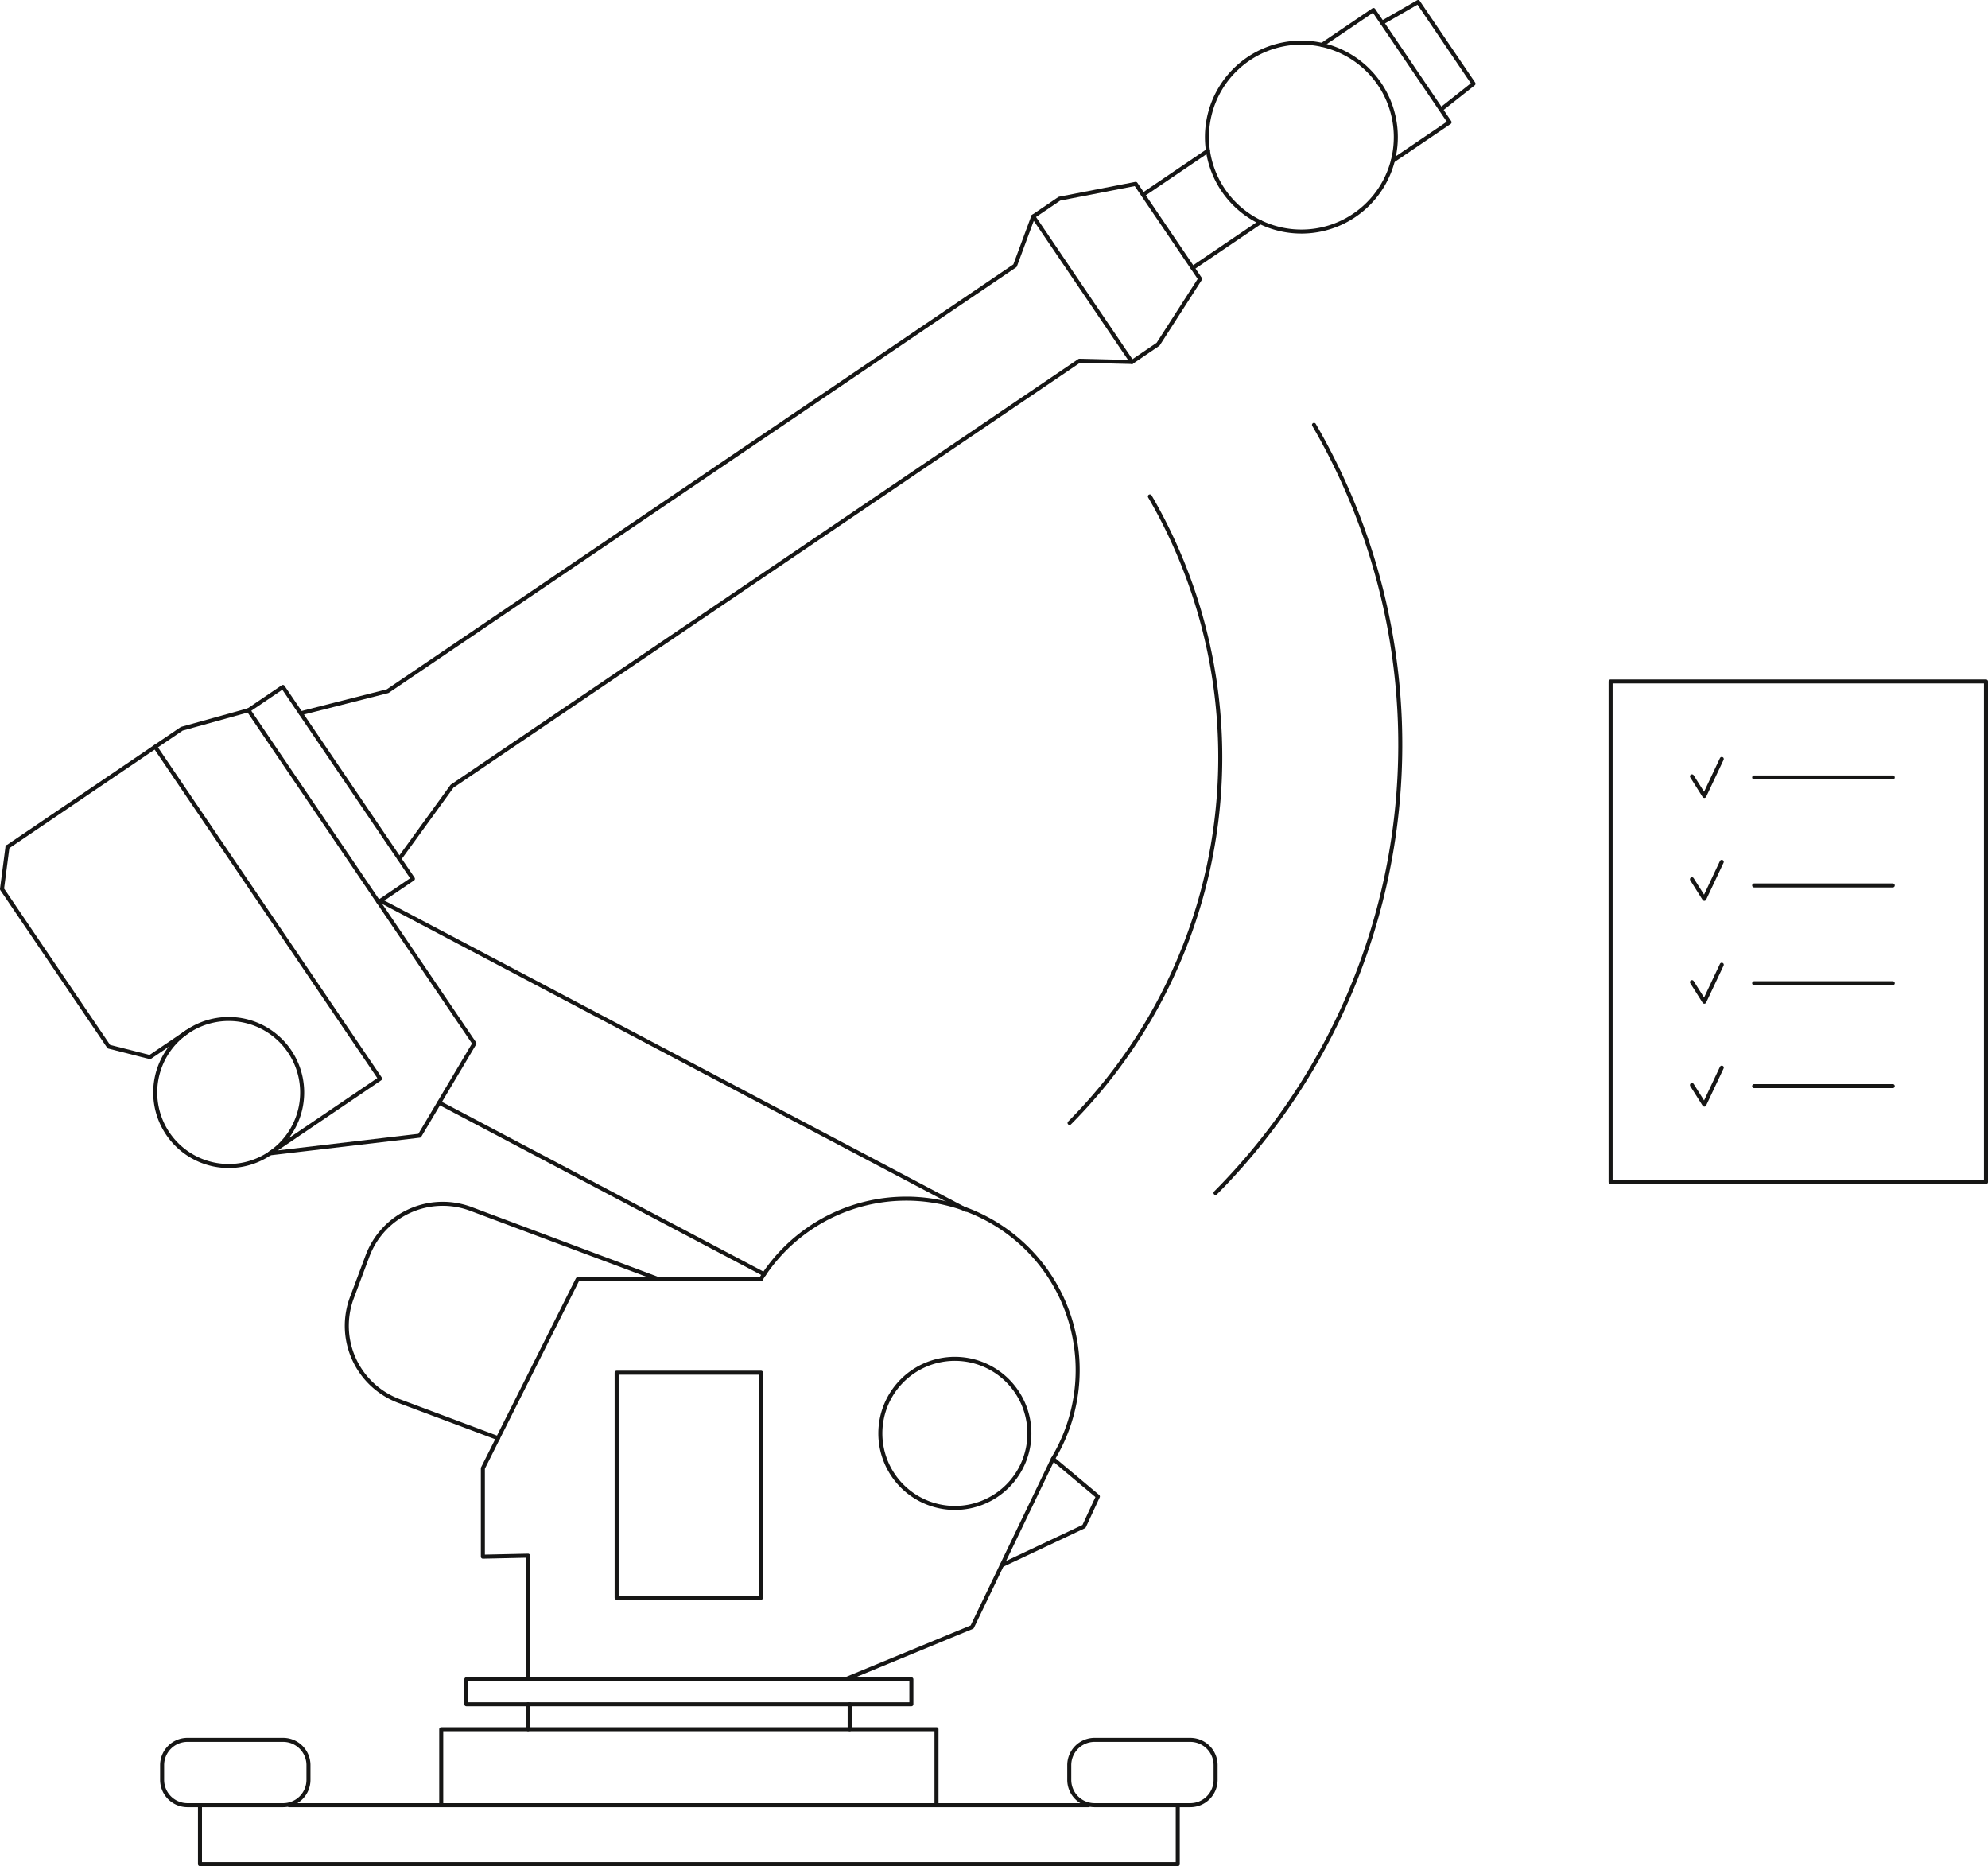 <?xml version="1.0" encoding="UTF-8"?> <svg xmlns="http://www.w3.org/2000/svg" xmlns:xlink="http://www.w3.org/1999/xlink" id="Group_395" data-name="Group 395" width="494.454" height="464.026" viewBox="0 0 494.454 464.026"><defs><clipPath id="clip-path"><rect id="Rectangle_697" data-name="Rectangle 697" width="494.454" height="464.026" fill="none"></rect></clipPath></defs><g id="Group_394" data-name="Group 394" clip-path="url(#clip-path)"><path id="Path_397" data-name="Path 397" d="M343.121,20.91a23.487,23.487,0,1,1-32.62-6.259A23.485,23.485,0,0,1,343.121,20.91Z" fill="none" stroke="#161615" stroke-linecap="round" stroke-linejoin="round" stroke-width="1"></path><path id="Path_398" data-name="Path 398" d="M328.8,11.171l12.809-8.685L360.535,30.4l-14.12,9.574" fill="none" stroke="#161615" stroke-linecap="round" stroke-linejoin="round" stroke-width="1"></path><path id="Path_399" data-name="Path 399" d="M343.756,5.657,352.712.5l13.778,20.32-8.1,6.412" fill="none" stroke="#161615" stroke-linecap="round" stroke-linejoin="round" stroke-width="1"></path><path id="Path_400" data-name="Path 400" d="M263.5,49.406l-6.514,4.417,24.538,36.19,6.515-4.417,10.444-16.247L282.46,45.717Z" fill="none" stroke="#161615" stroke-linecap="round" stroke-linejoin="round" stroke-width="1"></path><path id="Path_401" data-name="Path 401" d="M256.988,53.823l-4.532,12.238L96.414,171.865,74.8,177.358" fill="none" stroke="#161615" stroke-linecap="round" stroke-linejoin="round" stroke-width="1"></path><path id="Path_402" data-name="Path 402" d="M99.334,213.548l13.1-18.051L268.48,89.693l13.047.32" fill="none" stroke="#161615" stroke-linecap="round" stroke-linejoin="round" stroke-width="1"></path><rect id="Rectangle_690" data-name="Rectangle 690" width="10.327" height="57.634" transform="translate(61.807 176.605) rotate(-34.139)" fill="none" stroke="#161615" stroke-linecap="round" stroke-linejoin="round" stroke-width="1"></rect><path id="Path_403" data-name="Path 403" d="M94.151,224.307l23.838,35.156L104.356,282.4l-37.218,4.387,27.4-18.576L38.593,185.7l6.618-4.487,16.6-4.611" fill="none" stroke="#161615" stroke-linecap="round" stroke-linejoin="round" stroke-width="1"></path><path id="Path_404" data-name="Path 404" d="M1.862,210.609.5,221.067l26.572,39.189,10.219,2.6,9.335-6.33" fill="none" stroke="#161615" stroke-linecap="round" stroke-linejoin="round" stroke-width="1"></path><line id="Line_208" data-name="Line 208" y1="24.906" x2="36.731" transform="translate(1.862 185.703)" fill="none" stroke="#161615" stroke-linecap="round" stroke-linejoin="round" stroke-width="1"></line><line id="Line_209" data-name="Line 209" x2="80.814" y2="42.652" transform="translate(109.233 274.194)" fill="none" stroke="#161615" stroke-linecap="round" stroke-linejoin="round" stroke-width="1"></line><line id="Line_210" data-name="Line 210" x2="145.592" y2="76.84" transform="translate(94.641 223.975)" fill="none" stroke="#161615" stroke-linecap="round" stroke-linejoin="round" stroke-width="1"></line><path id="Path_405" data-name="Path 405" d="M292.931,448.868v14.658H49.736V448.868" fill="none" stroke="#161615" stroke-linecap="round" stroke-linejoin="round" stroke-width="1"></path><path id="Rectangle_691" data-name="Rectangle 691" d="M6.3,0H30.1a6.3,6.3,0,0,1,6.3,6.3V9.94a6.3,6.3,0,0,1-6.3,6.3H6.3A6.3,6.3,0,0,1,0,9.941V6.3A6.3,6.3,0,0,1,6.3,0Z" transform="translate(40.323 432.628)" fill="none" stroke="#161615" stroke-linecap="round" stroke-linejoin="round" stroke-width="1"></path><path id="Rectangle_692" data-name="Rectangle 692" d="M6.3,0H30.1a6.3,6.3,0,0,1,6.3,6.3V9.94a6.3,6.3,0,0,1-6.3,6.3H6.3A6.3,6.3,0,0,1,0,9.941V6.3A6.3,6.3,0,0,1,6.3,0Z" transform="translate(265.945 432.628)" fill="none" stroke="#161615" stroke-linecap="round" stroke-linejoin="round" stroke-width="1"></path><rect id="Rectangle_693" data-name="Rectangle 693" width="123.18" height="18.884" transform="translate(109.743 429.984)" fill="none" stroke="#161615" stroke-linecap="round" stroke-linejoin="round" stroke-width="1"></rect><rect id="Rectangle_694" data-name="Rectangle 694" width="110.688" height="6.206" transform="translate(115.989 417.571)" fill="none" stroke="#161615" stroke-linecap="round" stroke-linejoin="round" stroke-width="1"></rect><line id="Line_211" data-name="Line 211" y1="6.206" transform="translate(211.324 423.778)" fill="none" stroke="#161615" stroke-linecap="round" stroke-linejoin="round" stroke-width="1"></line><line id="Line_212" data-name="Line 212" y2="6.206" transform="translate(131.341 423.777)" fill="none" stroke="#161615" stroke-linecap="round" stroke-linejoin="round" stroke-width="1"></line><path id="Path_406" data-name="Path 406" d="M123.857,357.6l-24.631-9.226a19.969,19.969,0,0,1-11.7-25.705L91.413,312.3a19.971,19.971,0,0,1,25.706-11.7l46.763,17.516" fill="none" stroke="#161615" stroke-linecap="round" stroke-linejoin="round" stroke-width="1"></path><path id="Path_407" data-name="Path 407" d="M261.9,362.746l11.166,9.366-3.453,7.444-20.529,9.682" fill="none" stroke="#161615" stroke-linecap="round" stroke-linejoin="round" stroke-width="1"></path><path id="Path_408" data-name="Path 408" d="M210.3,417.561l31.482-12.993L261.9,362.745l-.049.081a42.648,42.648,0,0,0-72.637-44.71" fill="none" stroke="#161615" stroke-linecap="round" stroke-linejoin="round" stroke-width="1"></path><path id="Path_409" data-name="Path 409" d="M189.221,318.117H143.668L120.1,365.09v21.988l11.244-.25v30.733" fill="none" stroke="#161615" stroke-linecap="round" stroke-linejoin="round" stroke-width="1"></path><rect id="Rectangle_695" data-name="Rectangle 695" width="35.924" height="55.949" transform="translate(153.371 341.331)" fill="none" stroke="#161615" stroke-linecap="round" stroke-linejoin="round" stroke-width="1"></rect><line id="Line_213" data-name="Line 213" y1="10.942" x2="16.138" transform="translate(284.3 37.487)" fill="none" stroke="#161615" stroke-linecap="round" stroke-linejoin="round" stroke-width="1"></line><line id="Line_214" data-name="Line 214" x1="16.816" y2="11.402" transform="translate(296.646 55.235)" fill="none" stroke="#161615" stroke-linecap="round" stroke-linejoin="round" stroke-width="1"></line><line id="Line_215" data-name="Line 215" x2="37.801" transform="translate(71.942 448.868)" fill="none" stroke="#161615" stroke-linecap="round" stroke-linejoin="round" stroke-width="1"></line><line id="Line_216" data-name="Line 216" x2="37.801" transform="translate(232.923 448.868)" fill="none" stroke="#161615" stroke-linecap="round" stroke-linejoin="round" stroke-width="1"></line><path id="Path_410" data-name="Path 410" d="M256.03,356.419A18.535,18.535,0,1,1,237.5,337.885,18.534,18.534,0,0,1,256.03,356.419Z" fill="none" stroke="#161615" stroke-linecap="round" stroke-linejoin="round" stroke-width="1"></path><path id="Path_411" data-name="Path 411" d="M72.009,261.4a18.275,18.275,0,1,1-25.382-4.87A18.275,18.275,0,0,1,72.009,261.4Z" fill="none" stroke="#161615" stroke-linecap="round" stroke-linejoin="round" stroke-width="1"></path><path id="Path_412" data-name="Path 412" d="M266.02,279.228A128.981,128.981,0,0,0,286,123.438" fill="none" stroke="#161615" stroke-linecap="round" stroke-linejoin="round" stroke-width="1"></path><path id="Path_413" data-name="Path 413" d="M302.322,296.63a158.118,158.118,0,0,0,24.495-190.985" fill="none" stroke="#161615" stroke-linecap="round" stroke-linejoin="round" stroke-width="1"></path><path id="Path_414" data-name="Path 414" d="M420.829,193.046l3.074,4.868,4.339-9.194" fill="none" stroke="#161615" stroke-linecap="round" stroke-linejoin="round" stroke-width="1"></path><path id="Path_415" data-name="Path 415" d="M420.829,218.631,423.9,223.5l4.339-9.194" fill="none" stroke="#161615" stroke-linecap="round" stroke-linejoin="round" stroke-width="1"></path><path id="Path_416" data-name="Path 416" d="M420.829,244.215l3.074,4.868,4.339-9.194" fill="none" stroke="#161615" stroke-linecap="round" stroke-linejoin="round" stroke-width="1"></path><path id="Path_417" data-name="Path 417" d="M420.829,269.8l3.074,4.868,4.339-9.194" fill="none" stroke="#161615" stroke-linecap="round" stroke-linejoin="round" stroke-width="1"></path><rect id="Rectangle_696" data-name="Rectangle 696" width="93.363" height="124.483" transform="translate(400.591 169.453)" fill="none" stroke="#161615" stroke-linecap="round" stroke-linejoin="round" stroke-width="1"></rect><line id="Line_217" data-name="Line 217" x2="34.476" transform="translate(436.297 193.318)" fill="none" stroke="#161615" stroke-linecap="round" stroke-linejoin="round" stroke-width="1"></line><line id="Line_218" data-name="Line 218" x2="34.476" transform="translate(436.297 220.171)" fill="none" stroke="#161615" stroke-linecap="round" stroke-linejoin="round" stroke-width="1"></line><line id="Line_219" data-name="Line 219" x2="34.476" transform="translate(436.297 244.486)" fill="none" stroke="#161615" stroke-linecap="round" stroke-linejoin="round" stroke-width="1"></line><line id="Line_220" data-name="Line 220" x2="34.476" transform="translate(436.297 270.071)" fill="none" stroke="#161615" stroke-linecap="round" stroke-linejoin="round" stroke-width="1"></line></g></svg> 